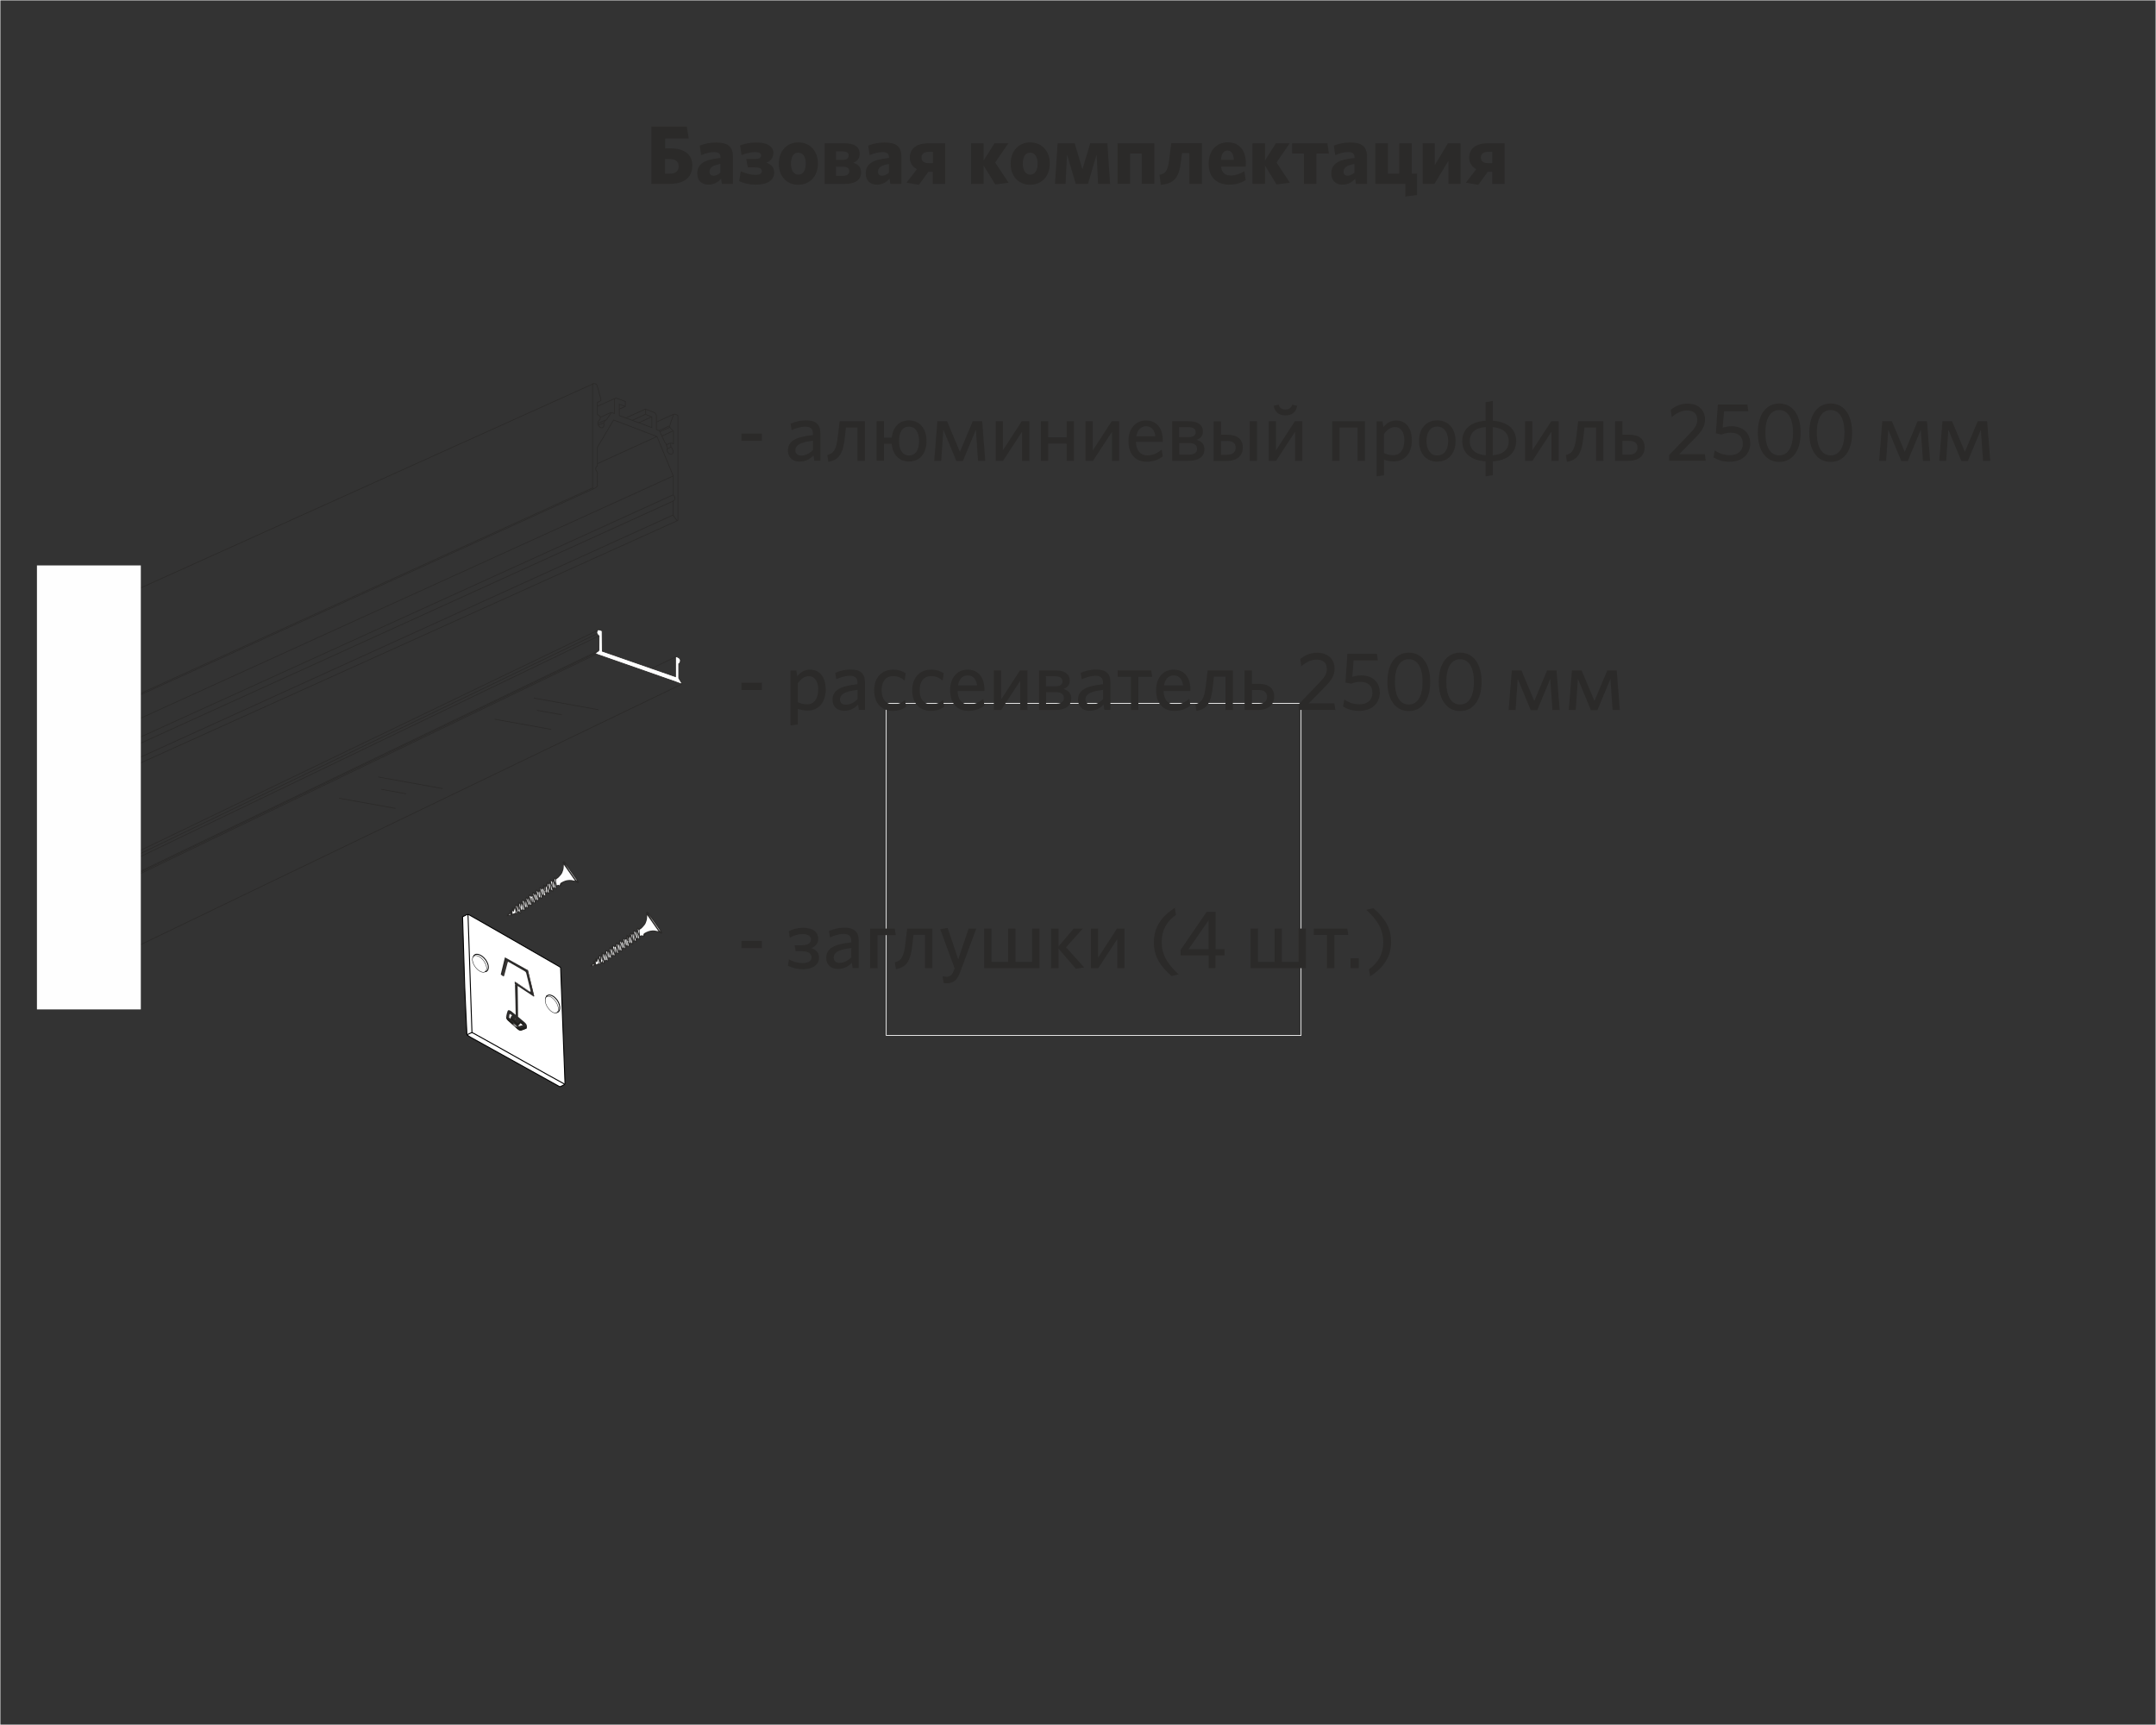 <?xml version="1.0" encoding="UTF-8"?>
<!DOCTYPE svg PUBLIC "-//W3C//DTD SVG 1.1//EN" "http://www.w3.org/Graphics/SVG/1.1/DTD/svg11.dtd">
<!-- Creator: CorelDRAW X6 -->
<svg xmlns="http://www.w3.org/2000/svg" xml:space="preserve" width="220mm" height="176mm" version="1.1" style="shape-rendering:geometricPrecision; text-rendering:geometricPrecision; image-rendering:optimizeQuality; fill-rule:evenodd; clip-rule:evenodd"
viewBox="0 0 22000 17600"
 xmlns:xlink="http://www.w3.org/1999/xlink">
 <rect x="0" y="0" width="22000" height="17600" fill="#333333" stroke="none"/>
 <defs>
  <style type="text/css">
   <![CDATA[
    .str4 {stroke:#2B2A29;stroke-width:7.62}
    .str0 {stroke:#FEFEFE;stroke-width:7.62}
    .str3 {stroke:black;stroke-width:7.62}
    .str2 {stroke:#010101;stroke-width:8.82;stroke-linecap:round;stroke-linejoin:round}
    .str1 {stroke:black;stroke-width:10}
    .fil0 {fill:none}
    .fil4 {fill:none;fill-rule:nonzero}
    .fil14 {fill:#2B2A29}
    .fil15 {fill:#FEFEFE}
    .fil5 {fill:#2B2A29}
    .fil3 {fill:#FEFEFE}
    .fil2 {fill:white}
    .fil11 {fill:#2F2B27}
    .fil6 {fill:#3E3837}
    .fil10 {fill:#524C4A}
    .fil1 {fill:#2B2A29;fill-rule:nonzero}
    .fil7 {fill:url(#id0)}
    .fil13 {fill:url(#id1)}
    .fil8 {fill:url(#id2)}
    .fil12 {fill:url(#id3)}
    .fil9 {fill:url(#id4)}
   ]]>
  </style>
  <linearGradient id="id0" gradientUnits="userSpaceOnUse" x1="5248.76" y1="10020.6" x2="5409.8" y2="10112.6">
   <stop offset="0" style="stop-color:#3E3837"/>
   <stop offset="1" style="stop-color:#FEFEFE"/>
  </linearGradient>
  <radialGradient id="id1" gradientUnits="objectBoundingBox" cx="50%" cy="63.995%" r="35.012%" fx="50%" fy="63.995%">
   <stop offset="0" style="stop-color:#FEFEFE"/>
   <stop offset="0.012" style="stop-color:#949493"/>
   <stop offset="1" style="stop-color:#2B2A29"/>
  </radialGradient>
  <radialGradient id="id2" gradientUnits="objectBoundingBox" cx="50.002%" cy="60.001%" r="20.003%" fx="50.002%" fy="60.001%">
   <stop offset="0" style="stop-color:#FEFEFE"/>
   <stop offset="1" style="stop-color:#1E1D1A"/>
  </radialGradient>
  <radialGradient id="id3" gradientUnits="objectBoundingBox" cx="50.022%" cy="44.988%" r="1.015%" fx="50.022%" fy="44.988%">
   <stop offset="0" style="stop-color:#FEFEFE"/>
   <stop offset="0.239" style="stop-color:#2B2A29"/>
   <stop offset="0.412" style="stop-color:gray"/>
   <stop offset="0.671" style="stop-color:#2B2A29"/>
   <stop offset="0.82" style="stop-color:#2B2A29"/>
   <stop offset="1" style="stop-color:#1E1D1A"/>
  </radialGradient>
  <radialGradient id="id4" gradientUnits="objectBoundingBox" xlink:href="#id3" cx="51.003%" cy="54.991%" r="0.999%" fx="51.003%" fy="54.991%">
  </radialGradient>
 </defs>
 <g id="Слой_x0020_1">
  <rect class="fil0 str0" x="9043" y="7177" width="4233" height="3387"/>
  <path class="fil1" d="M7065 1692c0,-109 -71,-178 -224,-178l-54 0 0 -101 241 0 -20 -121 -361 0 0 584 187 0c146,0 230,-64 230,-185zm-139 3c0,52 -33,77 -94,77l-46 0 0 -149 47 0c62,0 92,25 92,72z"/>
  <path id="1" class="fil1" d="M7479 1876l0 -278c0,-106 -57,-144 -171,-144 -68,0 -121,13 -168,32l15 97c44,-19 87,-31 134,-31 42,0 63,16 63,52l0 8c-163,14 -237,60 -237,157 0,75 47,115 113,115 57,0 97,-25 130,-60l8 52 113 0zm-128 -114c-23,20 -47,31 -70,31 -25,0 -41,-14 -41,-41 0,-36 24,-65 111,-79l0 88z"/>
  <path id="2" class="fil1" d="M7893 1566c0,-64 -52,-112 -174,-112 -63,0 -117,11 -167,30l15 98c50,-19 99,-30 136,-30 49,0 64,14 64,34 0,21 -18,36 -62,36l-90 0 16 86 76 0c47,0 67,14 67,38 0,23 -17,38 -65,38 -50,0 -100,-14 -150,-36l-16 100c53,25 106,36 169,36 127,0 188,-50 188,-123 0,-50 -27,-83 -80,-101 50,-20 71,-53 71,-96z"/>
  <path id="3" class="fil1" d="M8346 1669c0,-133 -85,-216 -200,-216 -114,0 -199,84 -199,217 0,133 84,215 198,215 115,0 201,-83 201,-216zm-124 1c0,67 -27,112 -76,112 -48,0 -75,-46 -75,-113 0,-68 26,-112 75,-112 49,0 76,46 76,113z"/>
  <path id="4" class="fil1" d="M8787 1759c0,-55 -32,-83 -79,-98 34,-15 64,-41 64,-91 0,-75 -59,-108 -154,-108l-203 0 0 415 198 0c113,0 174,-41 174,-118zm-121 -11c0,30 -25,46 -64,46l-71 0 0 -93 72 0c43,0 64,18 64,47zm-7 -161c0,29 -20,44 -59,44l-69 0 0 -86 71 0c37,0 58,14 58,41z"/>
  <path id="5" class="fil1" d="M9198 1876l0 -278c0,-106 -57,-144 -171,-144 -68,0 -121,13 -168,32l15 97c44,-19 87,-31 134,-31 42,0 63,16 63,52l0 8c-163,14 -237,60 -237,157 0,75 47,115 113,115 57,0 97,-25 130,-60l8 52 113 0zm-128 -114c-23,20 -47,31 -70,31 -25,0 -41,-14 -41,-41 0,-36 24,-65 111,-79l0 88z"/>
  <path id="6" class="fil1" d="M9377 1885l96 -132 45 0 0 124 127 0 0 -415 -171 0c-128,0 -190,59 -190,146 0,54 28,95 72,118l-106 138 128 22zm26 -279c0,-36 28,-57 75,-57l41 0 0 116 -42 0c-48,0 -74,-20 -74,-59z"/>
  <polygon id="7" class="fil1" points="10156,1882 10291,1864 10155,1658 10289,1462 10148,1462 10037,1638 10037,1462 9909,1462 9909,1876 10037,1876 10037,1689 "/>
  <path id="8" class="fil1" d="M10712 1669c0,-133 -85,-216 -200,-216 -114,0 -199,84 -199,217 0,133 84,215 198,215 115,0 201,-83 201,-216zm-124 1c0,67 -27,112 -76,112 -48,0 -75,-46 -75,-113 0,-68 26,-112 75,-112 49,0 76,46 76,113z"/>
  <polygon id="9" class="fil1" points="11327,1876 11300,1462 11125,1462 11045,1727 10966,1462 10792,1462 10765,1876 10873,1876 10888,1576 10977,1876 11102,1876 11190,1576 11205,1876 "/>
  <polygon id="10" class="fil1" points="11779,1876 11779,1462 11404,1462 11404,1876 11532,1876 11532,1566 11650,1566 11650,1876 "/>
  <path id="11" class="fil1" d="M11831 1784l15 102c130,-13 185,-68 204,-235l11 -89 75 0 0 314 128 0 0 -415 -312 0 -22 171c-14,105 -30,137 -99,152z"/>
  <path id="12" class="fil1" d="M12711 1838l-13 -91c-46,27 -91,44 -136,44 -57,0 -96,-25 -102,-91l251 0c1,-7 2,-20 2,-33 0,-120 -56,-215 -184,-215 -113,0 -196,82 -196,218 0,147 89,214 213,214 65,0 120,-18 165,-47zm-186 -302c39,0 61,32 65,95l-131 0c4,-64 30,-95 66,-95z"/>
  <polygon id="13" class="fil1" points="13026,1882 13162,1864 13026,1658 13160,1462 13019,1462 12908,1638 12908,1462 12780,1462 12780,1876 12908,1876 12908,1689 "/>
  <polygon id="14" class="fil1" points="13305,1876 13433,1876 13433,1567 13560,1567 13545,1462 13185,1462 13185,1567 13305,1567 "/>
  <path id="15" class="fil1" d="M13949 1876l0 -278c0,-106 -57,-144 -171,-144 -68,0 -121,13 -168,32l15 97c44,-19 87,-31 134,-31 42,0 63,16 63,52l0 8c-163,14 -237,60 -237,157 0,75 47,115 113,115 57,0 97,-25 130,-60l8 52 113 0zm-128 -114c-23,20 -47,31 -70,31 -25,0 -41,-14 -41,-41 0,-36 24,-65 111,-79l0 88z"/>
  <polygon id="16" class="fil1" points="14034,1876 14340,1876 14340,2005 14460,1990 14460,1772 14406,1772 14406,1462 14278,1462 14278,1772 14162,1772 14162,1462 14034,1462 "/>
  <polygon id="17" class="fil1" points="14517,1876 14637,1876 14780,1640 14780,1876 14903,1876 14903,1462 14775,1462 14641,1684 14641,1462 14517,1462 "/>
  <path id="18" class="fil1" d="M15085 1885l96 -132 45 0 0 124 127 0 0 -415 -171 0c-128,0 -190,59 -190,146 0,54 28,95 72,118l-106 138 128 22zm26 -279c0,-36 28,-57 75,-57l41 0 0 116 -42 0c-48,0 -74,-20 -74,-59z"/>
  <polygon class="fil1" points="7774,4498 7774,4424 7566,4424 7566,4498 "/>
  <path id="1" class="fil1" d="M8371 4702l0 -283c0,-90 -47,-130 -146,-130 -63,0 -108,14 -157,34l10 65c44,-19 91,-35 140,-35 47,0 77,18 77,69l0 17c-168,18 -255,58 -255,158 0,69 46,113 119,113 66,0 110,-30 142,-63l8 54 61 0zm-75 -111c-34,35 -76,57 -120,57 -38,0 -60,-21 -60,-54 0,-41 31,-82 180,-97l0 94z"/>
  <path id="2" class="fil1" d="M8442 4643l11 69c108,-19 150,-82 168,-249l11 -101 118 0 0 340 75 0 0 -404 -257 0 -19 157c-15,127 -38,171 -108,188z"/>
  <path id="3" class="fil1" d="M9454 4500c0,-133 -74,-211 -179,-211 -96,0 -164,64 -175,176l-80 0 0 -168 -75 0 0 404 75 0 0 -173 79 0c10,115 79,181 176,181 106,0 179,-77 179,-210zm-76 0c0,85 -31,147 -103,147 -69,0 -101,-64 -101,-147 0,-85 30,-147 101,-147 70,0 103,64 103,147z"/>
  <polygon id="4" class="fil1" points="10054,4702 10022,4298 9926,4298 9795,4610 9664,4298 9565,4298 9533,4702 9604,4702 9626,4384 9759,4704 9825,4704 9958,4384 9980,4702 "/>
  <polygon id="5" class="fil1" points="10160,4702 10235,4702 10429,4405 10429,4702 10503,4702 10503,4298 10426,4298 10233,4595 10233,4298 10160,4298 "/>
  <polygon id="6" class="fil1" points="10959,4702 10959,4298 10884,4298 10884,4462 10696,4462 10696,4298 10621,4298 10621,4702 10696,4702 10696,4526 10884,4526 10884,4702 "/>
  <polygon id="7" class="fil1" points="11077,4702 11153,4702 11347,4405 11347,4702 11420,4702 11420,4298 11344,4298 11151,4595 11151,4298 11077,4298 "/>
  <path id="8" class="fil1" d="M11865 4656l-11 -68c-44,35 -86,58 -145,58 -70,0 -115,-44 -118,-138l274 0 0 -16c0,-112 -54,-202 -172,-202 -102,0 -178,80 -178,209 0,148 82,212 187,212 67,0 119,-20 162,-54zm-172 -307c58,0 87,37 97,102l-195 0c12,-69 52,-102 98,-102z"/>
  <path id="9" class="fil1" d="M12290 4583c0,-53 -30,-81 -79,-95 36,-15 64,-38 64,-88 0,-60 -47,-102 -144,-102l-170 0 0 404 166 0c98,0 163,-37 163,-119zm-75 -2c0,41 -34,58 -89,58l-93 0 0 -119 97 0c58,0 85,22 85,61zm-14 -173c0,34 -23,52 -75,52l-94 0 0 -102 93 0c52,0 75,19 75,49z"/>
  <path id="10" class="fil1" d="M12827 4702l0 -404 -75 0 0 404 75 0zm-145 -135c0,-83 -54,-131 -157,-131l-66 0 0 -137 -75 0 0 404 135 0c98,0 163,-50 163,-135zm-73 1c0,45 -31,72 -89,72l-61 0 0 -141 63 0c60,0 87,25 87,69z"/>
  <path id="11" class="fil1" d="M12946 4702l75 0 194 -297 0 297 74 0 0 -404 -76 0 -193 297 0 -297 -74 0 0 404zm291 -562l-52 -11c-9,31 -30,49 -68,49 -40,0 -61,-18 -69,-49l-51 11c12,64 52,98 119,98 72,0 109,-36 121,-98z"/>
  <polygon id="12" class="fil1" points="13928,4702 13928,4298 13594,4298 13594,4702 13669,4702 13669,4362 13853,4362 13853,4702 "/>
  <path id="13" class="fil1" d="M14406 4489c0,-135 -72,-199 -159,-199 -59,0 -101,31 -131,67l-9 -58 -60 0 0 561 75 -11 0 -159c25,10 62,18 102,18 98,0 183,-71 183,-218zm-76 3c0,100 -47,152 -110,152 -43,0 -68,-7 -98,-22l0 -194c32,-43 68,-71 113,-71 55,0 95,47 95,135z"/>
  <path id="14" class="fil1" d="M14853 4500c0,-133 -80,-211 -188,-211 -108,0 -185,78 -185,211 0,133 78,210 185,210 108,0 188,-77 188,-210zm-76 0c0,85 -37,147 -112,147 -71,0 -109,-64 -109,-147 0,-85 36,-148 109,-148 73,0 112,65 112,148z"/>
  <path id="15" class="fil1" d="M15471 4500c0,-119 -84,-197 -238,-207l0 -202 -74 12 0 190c-152,9 -238,88 -238,207 0,119 84,198 238,207l0 152 74 -11 0 -141c152,-9 238,-88 238,-207zm-473 1c0,-86 54,-136 163,-144l0 288c-105,-8 -163,-58 -163,-144zm397 0c0,86 -55,136 -163,144l0 -287c103,8 163,58 163,143z"/>
  <polygon id="16" class="fil1" points="15562,4702 15637,4702 15831,4405 15831,4702 15905,4702 15905,4298 15829,4298 15636,4595 15636,4298 15562,4298 "/>
  <path id="17" class="fil1" d="M15978 4643l11 69c108,-19 150,-82 168,-249l11 -101 118 0 0 340 75 0 0 -404 -257 0 -19 157c-15,127 -38,171 -108,188z"/>
  <path id="18" class="fil1" d="M16782 4566c0,-83 -54,-131 -157,-131l-70 0 0 -137 -75 0 0 404 139 0c98,0 163,-50 163,-135zm-73 1c0,45 -31,72 -89,72l-65 0 0 -141 67 0c60,0 87,25 87,69z"/>
  <path id="19" class="fil1" d="M17406 4702l-10 -68 -261 0 163 -166c70,-72 100,-119 100,-188 0,-98 -68,-162 -179,-162 -71,0 -129,28 -171,64l11 74c45,-40 97,-68 156,-68 67,0 104,32 104,97 0,47 -23,83 -75,137l-212 221 0 58 373 0z"/>
  <path id="20" class="fil1" d="M17859 4522c0,-103 -72,-173 -189,-173 -41,0 -69,8 -91,14l13 -167 248 0 -10 -68 -301 0 -20 293 57 13c26,-11 55,-19 97,-19 79,0 121,43 121,110 0,80 -57,119 -131,119 -63,0 -115,-20 -156,-49l-12 72c41,25 93,44 165,44 119,0 210,-69 210,-190z"/>
  <path id="21" class="fil1" d="M18374 4415c0,-190 -88,-298 -218,-298 -131,0 -219,108 -219,298 0,190 88,298 219,298 130,0 218,-108 218,-298zm-78 0c0,149 -52,231 -141,231 -88,0 -141,-81 -141,-231 0,-149 53,-231 141,-231 88,0 141,81 141,231z"/>
  <path id="22" class="fil1" d="M18899 4415c0,-190 -88,-298 -218,-298 -131,0 -219,108 -219,298 0,190 88,298 219,298 130,0 218,-108 218,-298zm-78 0c0,149 -52,231 -141,231 -88,0 -141,-81 -141,-231 0,-149 53,-231 141,-231 88,0 141,81 141,231z"/>
  <polygon id="23" class="fil1" points="19695,4702 19663,4298 19567,4298 19436,4610 19305,4298 19207,4298 19175,4702 19246,4702 19268,4384 19401,4704 19467,4704 19600,4384 19622,4702 "/>
  <polygon id="24" class="fil1" points="20309,4702 20277,4298 20181,4298 20050,4610 19919,4298 19821,4298 19788,4702 19859,4702 19881,4384 20014,4704 20080,4704 20213,4384 20235,4702 "/>
  <polygon class="fil1" points="7774,7040 7774,6966 7566,6966 7566,7040 "/>
  <path id="1" class="fil1" d="M8425 7031c0,-135 -72,-199 -159,-199 -59,0 -101,31 -131,67l-9 -58 -60 0 0 561 75 -11 0 -159c25,10 62,18 102,18 98,0 183,-71 183,-218zm-76 3c0,100 -47,152 -110,152 -43,0 -68,-7 -98,-22l0 -194c32,-43 68,-71 113,-71 55,0 95,47 95,135z"/>
  <path id="2" class="fil1" d="M8826 7244l0 -283c0,-90 -47,-130 -146,-130 -63,0 -108,14 -157,34l10 65c44,-19 91,-35 140,-35 47,0 77,18 77,69l0 17c-168,18 -255,58 -255,158 0,69 46,113 119,113 66,0 110,-30 142,-63l8 54 61 0zm-75 -111c-34,35 -76,57 -120,57 -38,0 -60,-21 -60,-54 0,-41 31,-82 180,-97l0 94z"/>
  <path id="3" class="fil1" d="M9246 7211l-11 -69c-40,34 -80,45 -120,45 -68,0 -119,-47 -119,-145 0,-93 47,-144 116,-144 47,0 84,17 119,45l11 -74c-27,-19 -70,-37 -129,-37 -108,0 -193,74 -193,211 0,135 80,210 188,210 58,0 101,-14 138,-41z"/>
  <path id="4" class="fil1" d="M9634 7211l-11 -69c-40,34 -80,45 -120,45 -68,0 -119,-47 -119,-145 0,-93 47,-144 116,-144 47,0 84,17 119,45l11 -74c-27,-19 -70,-37 -129,-37 -108,0 -193,74 -193,211 0,135 80,210 188,210 58,0 101,-14 138,-41z"/>
  <path id="5" class="fil1" d="M10045 7198l-11 -68c-44,35 -86,58 -145,58 -70,0 -115,-44 -118,-138l274 0 0 -16c0,-112 -54,-202 -172,-202 -102,0 -178,80 -178,209 0,148 82,212 187,212 67,0 119,-20 162,-54zm-172 -307c58,0 87,37 97,102l-195 0c12,-69 52,-102 98,-102z"/>
  <polygon id="6" class="fil1" points="10141,7244 10216,7244 10410,6947 10410,7244 10484,7244 10484,6840 10408,6840 10215,7137 10215,6840 10141,6840 "/>
  <path id="7" class="fil1" d="M10931 7125c0,-53 -30,-81 -79,-95 36,-15 64,-38 64,-88 0,-60 -47,-102 -144,-102l-170 0 0 404 166 0c98,0 163,-37 163,-119zm-75 -2c0,41 -34,58 -89,58l-93 0 0 -119 97 0c58,0 85,22 85,61zm-14 -173c0,34 -23,52 -75,52l-94 0 0 -102 93 0c52,0 75,19 75,49z"/>
  <path id="8" class="fil1" d="M11331 7244l0 -283c0,-90 -47,-130 -146,-130 -63,0 -108,14 -157,34l10 65c44,-19 91,-35 140,-35 47,0 77,18 77,69l0 17c-168,18 -255,58 -255,158 0,69 46,113 119,113 66,0 110,-30 142,-63l8 54 61 0zm-75 -111c-34,35 -76,57 -120,57 -38,0 -60,-21 -60,-54 0,-41 31,-82 180,-97l0 94z"/>
  <polygon id="9" class="fil1" points="11541,7244 11616,7244 11616,6906 11757,6906 11747,6840 11405,6840 11405,6906 11541,6906 "/>
  <path id="10" class="fil1" d="M12147 7198l-11 -68c-44,35 -86,58 -145,58 -70,0 -115,-44 -118,-138l274 0 0 -16c0,-112 -54,-202 -172,-202 -102,0 -178,80 -178,209 0,148 82,212 187,212 67,0 119,-20 162,-54zm-172 -307c58,0 87,37 97,102l-195 0c12,-69 52,-102 98,-102z"/>
  <path id="11" class="fil1" d="M12197 7185l11 69c108,-19 150,-82 168,-249l11 -101 118 0 0 340 75 0 0 -404 -257 0 -19 157c-15,127 -38,171 -108,188z"/>
  <path id="12" class="fil1" d="M13002 7108c0,-83 -54,-131 -157,-131l-70 0 0 -137 -75 0 0 404 139 0c98,0 163,-50 163,-135zm-73 1c0,45 -31,72 -89,72l-65 0 0 -141 67 0c60,0 87,25 87,69z"/>
  <path id="13" class="fil1" d="M13626 7244l-10 -68 -261 0 163 -166c70,-72 100,-119 100,-188 0,-98 -68,-162 -179,-162 -71,0 -129,28 -171,64l11 74c45,-40 97,-68 156,-68 67,0 104,32 104,97 0,47 -23,83 -75,137l-212 221 0 58 373 0z"/>
  <path id="14" class="fil1" d="M14079 7064c0,-103 -72,-173 -189,-173 -41,0 -69,8 -91,14l13 -167 248 0 -10 -68 -301 0 -20 293 57 13c26,-11 55,-19 97,-19 79,0 121,43 121,110 0,80 -57,119 -131,119 -63,0 -115,-20 -156,-49l-12 72c41,25 93,44 165,44 119,0 210,-69 210,-190z"/>
  <path id="15" class="fil1" d="M14594 6957c0,-190 -88,-298 -218,-298 -131,0 -219,108 -219,298 0,190 88,298 219,298 130,0 218,-108 218,-298zm-78 0c0,149 -52,231 -141,231 -88,0 -141,-81 -141,-231 0,-149 53,-231 141,-231 88,0 141,81 141,231z"/>
  <path id="16" class="fil1" d="M15118 6957c0,-190 -88,-298 -218,-298 -131,0 -219,108 -219,298 0,190 88,298 219,298 130,0 218,-108 218,-298zm-78 0c0,149 -52,231 -141,231 -88,0 -141,-81 -141,-231 0,-149 53,-231 141,-231 88,0 141,81 141,231z"/>
  <polygon id="17" class="fil1" points="15915,7244 15883,6840 15787,6840 15656,7152 15525,6840 15427,6840 15394,7244 15465,7244 15487,6926 15620,7246 15686,7246 15819,6926 15841,7244 "/>
  <polygon id="18" class="fil1" points="16529,7244 16497,6840 16401,6840 16270,7152 16139,6840 16040,6840 16008,7244 16079,7244 16101,6926 16234,7246 16300,7246 16433,6926 16455,7244 "/>
  <polygon class="fil1" points="7774,9674 7774,9600 7566,9600 7566,9674 "/>
  <path id="1" class="fil1" d="M8349 9578c0,-64 -48,-112 -155,-112 -54,0 -105,14 -146,36l11 64c46,-24 87,-36 130,-36 60,0 86,24 86,56 0,33 -26,58 -91,58l-76 0 11 61 61 0c69,0 101,24 101,62 0,36 -28,59 -91,59 -57,0 -102,-17 -140,-37l-10 64c44,22 95,36 152,36 107,0 165,-49 165,-118 0,-52 -28,-80 -78,-97 42,-16 70,-50 70,-95z"/>
  <path id="2" class="fil1" d="M8762 9878l0 -283c0,-90 -47,-130 -146,-130 -63,0 -108,14 -157,34l10 65c44,-19 91,-35 140,-35 47,0 77,18 77,69l0 17c-168,18 -255,58 -255,158 0,69 46,113 119,113 66,0 110,-30 142,-63l8 54 61 0zm-75 -111c-34,35 -76,57 -120,57 -38,0 -60,-21 -60,-54 0,-41 31,-82 180,-97l0 94z"/>
  <polygon id="3" class="fil1" points="8879,9878 8954,9878 8954,9541 9140,9541 9131,9474 8879,9474 "/>
  <path id="4" class="fil1" d="M9131 9819l11 69c108,-19 150,-82 168,-249l11 -101 118 0 0 340 75 0 0 -404 -257 0 -19 157c-15,127 -38,171 -108,188z"/>
  <path id="5" class="fil1" d="M9963 9474l-79 0 -106 314 -108 -320 -76 12 147 400 -10 27c-16,43 -39,59 -73,59 -12,0 -27,-3 -40,-6l11 69c8,2 16,3 32,3 59,0 103,-22 136,-112l165 -446z"/>
  <polygon id="6" class="fil1" points="10287,9474 10287,9814 10117,9814 10117,9474 10042,9474 10042,9878 10607,9878 10607,9474 10531,9474 10531,9814 10362,9814 10362,9474 "/>
  <polygon id="7" class="fil1" points="10978,9884 11063,9871 10878,9665 11049,9474 10957,9474 10801,9656 10801,9474 10725,9474 10725,9878 10801,9878 10801,9679 "/>
  <polygon id="8" class="fil1" points="11132,9878 11207,9878 11401,9581 11401,9878 11474,9878 11474,9474 11398,9474 11205,9771 11205,9474 11132,9474 "/>
  <path id="9" class="fil1" d="M12027 9941c-121,-109 -173,-210 -173,-327 0,-120 46,-208 146,-280l-12 -71c-138,87 -214,201 -214,350 0,143 62,241 180,345l73 -16z"/>
  <path id="10" class="fil1" d="M12495 9748l0 -63 -91 0 0 -382 -91 0 -266 389 0 56 286 0 0 130 70 0 0 -130 91 0zm-162 -63l-205 0 205 -296 0 296z"/>
  <polygon id="11" class="fil1" points="13006,9474 13006,9814 12837,9814 12837,9474 12761,9474 12761,9878 13326,9878 13326,9474 13251,9474 13251,9814 13081,9814 13081,9474 "/>
  <polygon id="12" class="fil1" points="13541,9878 13616,9878 13616,9540 13758,9540 13748,9474 13406,9474 13406,9540 13541,9540 "/>
  <polygon id="13" class="fil1" points="13865,9878 13865,9777 13781,9777 13781,9878 "/>
  <path id="14" class="fil1" d="M13942 9283c121,109 173,210 173,327 0,120 -46,208 -146,280l12 71c138,-87 214,-201 214,-350 0,-143 -62,-241 -180,-345l-73 16z"/>
  <rect class="fil0 str0" width="22000" height="17600"/>
  <g id="_695686448">
   <g>
    <path class="fil2 str1" d="M4742 10068c2,74 22,462 22,476 0,2 0,3 0,5 1,10 6,16 43,37 42,24 888,493 894,496 6,3 11,8 18,4 8,-4 33,-14 38,-19 5,-4 9,-8 8,-27 -1,-18 -43,-1149 -44,-1161 -1,-12 -3,-9 -17,-19 -15,-10 -906,-521 -913,-524 -7,-3 -15,-11 -34,-1 -20,10 -37,19 -37,19l22 712z"/>
    <path class="fil0 str1" d="M5757 11068c6,-4 -2,-10 -7,-13 -5,-3 -302,-166 -418,-233 -116,-67 -485,-271 -495,-277 -10,-6 -21,-11 -29,-7 -8,4 -33,14 -37,17 -4,3 -1,6 -1,6"/>
    <path class="fil0 str1" d="M4816 10537c0,0 -39,-1189 -40,-1194 0,-6 -2,-11 -6,-11"/>
    <ellipse class="fil3" transform="matrix(0.577 0.757 0.738 -0.566 4903.18 9825.54)" rx="108" ry="64"/>
    <g>
     <path class="fil0" d="M4964 9908c26,-22 20,-75 -14,-120 -24,-31 -56,-51 -82,-52"/>
     <path class="fil4 str2" d="M4918 9820l-22 17m17 -25l-22 17m-3 -23l-13 16m43 23l-19 8m10 -70l-28 42m64 6l-47 16m-1 -10l0 -1 0 -1 -1 -1 -1 -1 -1 -1 -1 -1 -1 -1 -1 -1m0 0l-27 -11m0 0l-3 -23m0 0l27 11m0 0l4 -1 0 -1 0 -1m0 0l-4 -29m0 0l21 9m0 0l4 29m0 0l0 1 0 1 1 1 1 1 1 1 1 1 1 1 1 1m0 0l27 11m0 0l3 23m0 0l-27 -11m0 0l-4 1 0 1 0 1m0 0l4 29m0 0l-21 -9m0 0l-4 -29m85 20l-1 -8 -2 -8 -3 -8 -3 -8 -4 -8 -4 -8 -5 -8 -5 -8 -6 -7 -6 -7 -6 -7 -7 -6 -7 -6 -7 -5 -7 -5 -7 -4 -7 -3 -7 -3 -7 -2 -7 -1 -6 -1 -6 0 -6 1 -5 2 -5 2 -4 3 -4 4 -3 4 -3 5 -2 5 -2 6 -1 6 0 7 0 7 1 8 2 8 2 8 3 8 3 8 4 8 5 8 5 8 5 8 6 7 6 7 6 7 7 6 7 6 7 5 7 4 7 4 7 3 7 2 7 2 7 1 6 0 6 0 6 -1 5 -2 5 -3 4 -3 4 -4 3 -5 2 -5 2 -6 1 -6 1 -7 0 -7 -1 -7zm-90 -51l-14 18m21 28l21 -9m-84 -94l8 -6m124 164l-8 6"/>
    </g>
    <ellipse class="fil2 str3" transform="matrix(0.416 -0.276 -0.338 -0.474 4892.93 9834.68)" rx="107" ry="169"/>
    <ellipse class="fil3" transform="matrix(0.536 0.757 0.685 -0.566 5639.76 10240.8)" rx="108" ry="64"/>
    <g>
     <path class="fil0" d="M5696 10324c24,-22 19,-75 -13,-120 -22,-31 -52,-51 -76,-52"/>
     <path class="fil4 str2" d="M5654 10236l-21 17m15 -25l-21 17m-3 -23l-12 16m40 23l-17 8m10 -70l-26 42m59 6l-44 16m-1 -10l0 -1 0 -1 -1 -1 -1 -1 -1 -1 -1 -1 -1 -1 -1 -1m0 0l-25 -11m0 0l-3 -23m0 0l25 11m0 0l4 -1 0 -1 0 -1m0 0l-4 -29m0 0l20 9m0 0l4 29m0 0l0 1 0 1 1 1 1 1 1 1 1 1 1 1 1 1m0 0l25 11m0 0l3 23m0 0l-25 -11m0 0l-4 1 0 1 0 1m0 0l4 29m0 0l-20 -9m0 0l-4 -29m79 20l-1 -8 -2 -8 -2 -8 -3 -8 -3 -8 -4 -8 -4 -8 -5 -8 -5 -7 -6 -7 -6 -7 -6 -6 -6 -6 -6 -5 -7 -5 -7 -4 -7 -3 -6 -3 -6 -2 -6 -1 -6 -1 -6 0 -5 1 -5 2 -5 2 -4 3 -4 4 -3 4 -3 5 -2 5 -1 6 -1 6 0 7 0 7 1 8 2 8 2 8 3 8 3 8 4 8 4 8 5 8 5 8 5 7 6 7 6 7 6 6 6 6 6 5 7 4 7 4 6 3 6 2 6 2 6 1 6 0 5 0 5 -1 5 -2 4 -3 4 -3 3 -4 3 -5 2 -5 2 -6 1 -6 1 -7 0 -7 -1 -7zm-84 -51l-13 17m20 28l19 -9m-78 -94l7 -6m115 164l-7 6"/>
    </g>
    <ellipse class="fil2 str3" transform="matrix(0.386 -0.276 -0.314 -0.474 5630.24 10250)" rx="107" ry="169"/>
    <g>
     <path class="fil5" d="M5127 9955c-5,-4 -11,-7 -16,-11 -1,-1 -1,-2 -1,-3 14,-57 28,-114 42,-172 0,-1 1,-1 3,0 77,43 154,86 231,129 1,1 2,1 2,3 21,87 42,174 63,261 0,1 0,1 0,2 -1,1 -2,2 -3,3 -1,1 -1,1 -3,0 -54,-36 -109,-72 -163,-108 1,105 2,209 3,314 21,17 41,35 62,52 14,12 26,24 29,39 0,7 -1,14 -1,21 0,4 0,7 -3,10 -17,8 -35,14 -52,20 -12,4 -26,-2 -40,-16 -32,-28 -63,-57 -95,-85 -9,-8 -16,-19 -17,-29 -1,-7 -1,-14 -1,-22 2,-17 8,-32 13,-48 5,-15 25,-7 40,5 15,13 30,25 46,38 -2,-105 -4,-210 -7,-315 -1,0 -1,0 -2,0 -2,-1 -3,-2 -4,-4 0,-6 0,-12 -1,-18 3,0 6,0 9,0 48,31 96,63 145,94 9,5 10,1 8,-6 -14,-56 -30,-123 -44,-179 -5,-15 -8,-16 -28,-28 -50,-29 -100,-58 -150,-86 -7,-4 -10,-5 -11,1 -13,48 -26,96 -38,143 -4,0 -8,-1 -12,-1z"/>
     <path class="fil6" d="M5185 9810c-4,-2 -9,-5 -12,-7 -5,-2 -7,0 -9,2 -13,50 -25,99 -38,149 4,0 7,1 11,1 13,-48 26,-96 38,-143 1,-5 4,-5 9,-2z"/>
     <path class="fil6" d="M5379 9895c2,1 3,2 5,3 1,1 2,2 3,3 21,86 42,173 62,259 0,2 0,3 -1,4 -1,1 -2,2 -3,3 -22,-90 -45,-181 -67,-271z"/>
     <path class="fil7" d="M5258 10017c-3,0 -6,0 -9,0 46,30 92,60 138,90 11,8 21,13 23,6 -2,2 -9,-3 -17,-8 -45,-29 -90,-59 -135,-88z"/>
     <path class="fil8" d="M5164 10361c1,9 8,18 16,26 31,27 61,54 92,82 19,17 34,24 46,21 19,-7 37,-13 56,-20 0,6 -1,12 -1,18 -1,3 -1,5 -4,6 -18,7 -36,15 -55,20 -12,2 -27,-7 -43,-22 -30,-27 -59,-53 -89,-80 -10,-9 -16,-20 -17,-31 -1,-5 -1,-12 -1,-19z"/>
     <path class="fil3" d="M5225 10361c-4,-4 -9,-8 -13,-12 -6,-5 -11,-6 -15,-3 -2,10 -5,21 -7,31 8,7 15,13 23,20 0,-6 0,-13 0,-19 0,-3 0,-5 1,-6 4,-4 8,-7 12,-11z"/>
     <path class="fil3" d="M5324 10447c4,4 8,7 12,11 -12,4 -24,7 -36,11 -4,1 -8,0 -13,-5 7,-5 13,-15 19,-23 4,-4 11,0 18,6z"/>
     <path class="fil9" d="M5212 10377c2,4 6,8 10,12 16,14 33,29 49,43 8,7 15,11 20,7 5,-6 9,-13 14,-19 4,-3 10,-3 19,6 5,5 11,9 16,14 7,7 9,13 5,15 -3,1 -7,2 -10,3 -5,-5 -11,-9 -16,-14 -7,-5 -12,-6 -14,-3 -6,9 -12,17 -19,23 -25,-22 -50,-44 -75,-66 0,-7 0,-14 0,-21z"/>
     <path class="fil10" d="M5288 10464c1,0 2,0 3,0 3,-2 5,-4 8,-6 5,-5 9,-12 13,-18 -2,0 -4,0 -6,3 -5,8 -11,16 -18,21z"/>
     <polygon class="fil11" points="5280,10057 5274,10053 5276,10390 5283,10387 "/>
     <polygon class="fil5" points="5262,10354 5262,10378 5276,10390 5274,10053 5256,10043 "/>
     <path class="fil12" d="M5259 10389c6,4 11,10 11,14 0,4 -5,5 -11,1 -6,-4 -11,-10 -11,-14 0,-4 5,-5 11,-1z"/>
     <ellipse class="fil10" transform="matrix(0.027 0.015 -0 0.027 5258.67 10396.9)" rx="314" ry="223"/>
     <path class="fil10" d="M5197 10346c2,-1 4,-2 6,-2 -2,12 -5,25 -7,38 -2,-1 -4,-3 -5,-4 0,0 0,0 0,0 0,-1 0,-3 1,-5 1,-4 2,-8 3,-12 1,-5 2,-9 3,-14z"/>
     <path class="fil13" d="M5225 10362c2,-3 5,-5 7,-8 2,-2 2,-5 -4,-10 -6,-5 -12,-10 -18,-15 -9,-7 -14,-6 -15,-2 -3,13 -6,26 -9,39 -1,3 0,7 3,11 2,-10 5,-20 8,-31 4,-3 9,-1 15,3 4,4 9,8 13,12z"/>
    </g>
   </g>
   <g>
    <g>
     <path class="fil14" d="M5907 9005l-10 8c-10,-4 -7,-5 -13,-8 -17,-10 -59,-20 -84,-18 -25,2 -30,6 -52,15l-27 45 -28 -11 -11 7 0 33 -27 -12 -11 37 -31 -11c-9,17 6,18 -6,34l-30 -9c-6,9 1,5 -6,34l-34 -6 -2 32c-16,-4 1,-5 -30,-9l-9 32 -26 -11c-9,12 -1,7 -6,35l-28 -10 -6 33 -35 -6 -1 31 -28 -10 -7 37 -36 -8c-2,7 -3,7 -3,15 0,13 2,10 -5,19l-30 -8 -5 16c-24,-5 3,-13 -51,3l-1 12c-11,-2 -7,-4 -14,-6 -6,-2 -27,5 -42,9 9,-29 2,-20 30,-39l-2 -25 20 5 6 -29c6,0 2,-1 8,2l4 2c19,-16 14,-7 20,-38l18 9c12,-6 9,-11 12,-38l26 12c13,-10 9,-3 15,-36l22 11c13,-9 9,-3 15,-35l25 7 4 -32c16,-3 2,-3 16,6 25,15 19,-22 19,-24l5 -9 29 9 5 -31c11,-1 6,0 25,10l10 -7c0,-20 -7,-4 5,-30l18 12 12 -9 4 -29 24 10c16,-12 6,-9 8,-20l8 -17 20 12 10 -36 24 14 11 -10c-3,-12 0,-17 4,-29l18 11c47,-12 77,-79 76,-117l-5 -47 16 -9c19,18 59,81 76,107 14,21 71,94 75,111z"/>
     <path class="fil15" d="M5870 8987c-3,1 -35,-7 -41,-8 -13,-2 -29,0 -43,2 -18,2 -62,21 -69,32l-7 21 -11 -7 -19 6c-10,-91 -9,-44 31,-92 10,-11 22,-25 27,-38 15,-40 13,-39 15,-81l116 166z"/>
     <path class="fil15" d="M5259 9314l-29 10 -2 -30 13 10 13 -39c4,7 6,39 5,49z"/>
     <path class="fil15" d="M5886 8984c-6,0 -27,-33 -31,-39 -34,-48 -57,-81 -88,-132l120 171z"/>
     <path class="fil15" d="M5330 9278l-10 6c-9,-16 -1,-48 2,-66 4,5 8,51 7,60z"/>
     <path class="fil15" d="M5537 9133l-7 -61 10 -4c3,9 2,22 2,31 0,14 6,26 -5,34z"/>
     <path class="fil15" d="M5502 9158c-4,-9 -4,-22 -5,-33 -2,-18 -1,-15 4,-32 4,7 5,23 5,32 0,14 8,24 -4,33z"/>
     <path class="fil15" d="M5393 9233c-5,-21 -2,-46 -1,-67 6,5 6,25 6,34 1,12 9,27 -6,33z"/>
     <path class="fil15" d="M5464 9181l-3 -31c-3,-19 -3,-12 4,-31 1,1 16,70 -1,63z"/>
     <path class="fil15" d="M5647 9059c-9,-16 -3,-49 -1,-68 5,10 4,24 5,36 1,10 7,26 -4,31z"/>
     <path class="fil15" d="M5420 9155c6,-5 -1,-1 11,-13 7,12 2,50 1,65 -6,-7 -4,-15 -5,-24 -2,-18 -1,-22 -7,-27z"/>
     <path class="fil15" d="M5574 9107c-4,-14 -1,-21 -3,-33 -3,-19 -1,-19 5,-33 4,10 3,25 3,35 1,11 6,27 -5,31z"/>
     <path class="fil15" d="M5558 9092c-3,6 -2,0 -2,6l8 39 -12 -5 -5 -63c1,9 3,17 10,24z"/>
     <path class="fil15" d="M5360 9258c-8,-20 -3,-44 1,-64 3,8 1,22 3,31 2,13 6,25 -3,33z"/>
     <path class="fil15" d="M5347 9284l-9 -6 -5 -60c4,10 19,59 14,66z"/>
     <path class="fil15" d="M5610 9016c7,33 4,38 -2,69l-4 -65 5 -4z"/>
     <path class="fil15" d="M5490 9185c-15,-7 -10,-15 -11,-28 -1,-9 -4,-24 -2,-31 3,9 16,54 13,60z"/>
     <path class="fil15" d="M5295 9287l-9 18c-8,-13 -1,-47 1,-62 5,12 -3,33 8,44z"/>
     <path class="fil15" d="M5420 9155c-7,11 1,30 0,44 -1,-11 -18,-49 -14,-58 12,5 7,5 14,14z"/>
     <path class="fil15" d="M5637 9050c-4,-11 -16,-52 -16,-61 14,5 13,13 13,28 0,8 1,25 3,33z"/>
     <path class="fil15" d="M5380 9259c-13,-12 -6,-15 -7,-28l-3 -31c4,10 17,54 10,59z"/>
     <path class="fil15" d="M5598 9109c-13,-7 -10,-32 -11,-58 3,7 5,20 8,29 3,12 5,16 4,29z"/>
     <path class="fil15" d="M5637 9085c-15,-6 -11,-9 -13,-26 -1,-11 -2,-24 -3,-35l16 61z"/>
     <path class="fil15" d="M5419 9233l-10 -5 -3 -47c2,14 14,37 13,52z"/>
     <path class="fil15" d="M5491 9150c0,-1 -14,-48 -15,-59 20,12 10,37 15,59z"/>
     <path class="fil15" d="M5350 9249c-1,-10 -15,-45 -15,-58 14,5 10,10 12,27 1,9 0,24 3,31z"/>
     <path class="fil15" d="M5672 9022c-3,-8 -7,-20 -9,-28l-6 -29c17,11 11,40 14,57z"/>
     <path class="fil15" d="M5455 9209c-13,-5 -9,-10 -11,-21 -1,-7 -4,-23 -2,-29 4,8 13,41 13,50z"/>
     <path class="fil15" d="M5527 9121c-7,-3 -3,-3 -4,-12 -3,-14 -6,-19 -9,-44 14,7 11,40 14,55z"/>
     <path class="fil15" d="M5309 9271c-8,-19 -9,-34 -10,-53 10,6 12,41 10,53z"/>
     <path class="fil15" d="M5525 9159c-11,-5 -9,-13 -9,-26 0,-6 -2,-25 -3,-30 5,10 12,43 13,56z"/>
     <path class="fil15" d="M5671 9061c-12,-6 -9,-9 -10,-22 0,-9 -3,-19 -3,-28 4,4 12,40 13,49z"/>
     <path class="fil15" d="M5456 9172l-15 -55c15,6 12,39 15,55z"/>
     <path class="fil15" d="M5295 9287c6,-8 3,-13 2,-31l12 54c-2,-3 -4,-2 -7,-9 -5,-9 1,-6 -7,-15z"/>
     <path class="fil15" d="M5598 9064c-3,-4 -9,-40 -10,-48 16,10 5,32 10,48z"/>
     <path class="fil15" d="M5382 9211l-10 -44c12,6 12,32 10,44z"/>
     <polygon class="fil15" points="5273,9246 5275,9284 5265,9244 "/>
     <path class="fil15" d="M5275 9320c-15,-8 -5,-24 -10,-38l10 38z"/>
     <path class="fil15" d="M5558 9092c9,-5 1,-6 -2,-25l-4 -27 14 59 -8 -7z"/>
     <path class="fil15" d="M5207 9332c-5,3 -9,5 -12,3 3,-8 3,-7 11,-11l1 8z"/>
    </g>
    <g>
     <path class="fil14" d="M6758 9520l-10 8c-10,-4 -7,-5 -13,-8 -17,-10 -59,-20 -84,-18 -25,2 -30,6 -52,15l-27 45 -28 -11 -11 7 0 33 -27 -12 -11 37 -31 -11c-9,17 6,18 -6,34l-30 -9c-6,9 1,5 -6,34l-34 -6 -2 32c-16,-4 1,-5 -30,-9l-9 32 -26 -11c-9,12 -1,7 -6,35l-28 -10 -6 33 -35 -6 -1 31 -28 -10 -7 37 -36 -8c-2,7 -3,7 -3,15 0,13 2,10 -5,19l-30 -8 -5 16c-24,-5 3,-13 -51,3l-1 12c-11,-2 -7,-4 -14,-6 -6,-2 -27,5 -42,9 9,-29 2,-20 30,-39l-2 -25 20 5 6 -29c6,0 2,-1 8,2l4 2c19,-16 14,-7 20,-38l18 9c12,-6 9,-11 12,-38l26 12c13,-10 9,-3 15,-36l22 11c13,-9 9,-3 15,-35l25 7 4 -32c16,-3 2,-3 16,6 25,15 19,-22 19,-24l5 -9 29 9 5 -31c11,-1 6,0 25,10l10 -7c0,-20 -7,-4 5,-30l18 12 12 -9 4 -29 24 10c16,-12 6,-9 8,-20l8 -17 20 12 10 -36 24 14 11 -10c-3,-12 0,-17 4,-29l18 11c47,-12 77,-79 76,-117l-5 -47 16 -9c19,18 59,81 76,107 14,21 71,94 75,111z"/>
     <path class="fil15" d="M6721 9502c-3,1 -35,-7 -41,-8 -13,-2 -29,0 -43,2 -18,2 -62,21 -69,32l-7 21 -11 -7 -19 6c-10,-91 -9,-44 31,-92 10,-11 22,-25 27,-38 15,-40 13,-39 15,-81l116 166z"/>
     <path class="fil15" d="M6110 9829l-29 10 -2 -30 13 10 13 -39c4,7 6,39 5,49z"/>
     <path class="fil15" d="M6737 9499c-6,0 -27,-33 -31,-39 -34,-48 -57,-81 -88,-132l120 171z"/>
     <path class="fil15" d="M6181 9793l-10 6c-9,-16 -1,-48 2,-66 4,5 8,51 7,60z"/>
     <path class="fil15" d="M6388 9648l-7 -61 10 -4c3,9 2,22 2,31 0,14 6,26 -5,34z"/>
     <path class="fil15" d="M6353 9673c-4,-9 -4,-22 -5,-33 -2,-18 -2,-15 4,-32 5,7 5,23 5,32 0,14 8,24 -4,33z"/>
     <path class="fil15" d="M6244 9748c-5,-21 -2,-46 -1,-67 6,5 6,25 6,34 1,12 9,27 -6,33z"/>
     <path class="fil15" d="M6315 9696l-3 -31c-3,-19 -3,-12 4,-32 1,1 16,70 -1,63z"/>
     <path class="fil15" d="M6498 9574c-9,-16 -3,-49 -1,-68 5,10 4,24 5,36 1,10 7,26 -4,31z"/>
     <path class="fil15" d="M6271 9670c6,-5 -1,-1 11,-13 7,12 2,50 1,65 -6,-7 -4,-15 -5,-24 -2,-18 -1,-22 -7,-27z"/>
     <path class="fil15" d="M6425 9622c-4,-14 -1,-21 -3,-33 -3,-19 -1,-19 5,-33 4,10 3,25 4,35 1,11 6,27 -5,31z"/>
     <path class="fil15" d="M6409 9606c-3,6 -2,0 -2,6l8 39 -12 -5 -5 -63c1,9 3,17 10,24z"/>
     <path class="fil15" d="M6211 9772c-8,-20 -3,-44 1,-64 3,8 1,22 3,31 2,13 6,25 -3,33z"/>
     <path class="fil15" d="M6198 9799l-9 -6 -5 -60c4,10 19,59 14,66z"/>
     <path class="fil15" d="M6462 9531c7,33 4,38 -2,69l-4 -65 5 -4z"/>
     <path class="fil15" d="M6341 9700c-15,-7 -10,-15 -11,-28 -1,-9 -4,-24 -2,-31 3,9 16,54 13,60z"/>
     <path class="fil15" d="M6146 9802l-9 18c-8,-13 -1,-47 1,-62 5,12 -3,33 8,44z"/>
     <path class="fil15" d="M6271 9670c-7,11 1,30 0,44 -1,-11 -18,-49 -14,-58 12,5 7,5 14,14z"/>
     <path class="fil15" d="M6488 9565c-4,-11 -16,-52 -16,-61 14,5 13,13 13,28 0,8 1,25 3,33z"/>
     <path class="fil15" d="M6231 9774c-13,-12 -6,-15 -7,-28l-3 -31c4,10 17,54 10,59z"/>
     <path class="fil15" d="M6449 9624c-13,-7 -10,-32 -11,-58 3,7 5,20 8,29 3,12 5,16 4,29z"/>
     <path class="fil15" d="M6488 9600c-15,-6 -11,-9 -13,-26 -1,-11 -2,-24 -3,-35l16 61z"/>
     <path class="fil15" d="M6270 9748l-10 -5 -3 -47c2,14 14,37 13,52z"/>
     <path class="fil15" d="M6343 9665c0,-1 -14,-48 -15,-59 20,12 10,37 15,59z"/>
     <path class="fil15" d="M6201 9764c-1,-10 -15,-45 -15,-58 14,5 10,10 12,27 1,9 0,24 3,31z"/>
     <path class="fil15" d="M6523 9537c-3,-8 -7,-20 -9,-28l-6 -29c17,11 11,40 14,57z"/>
     <path class="fil15" d="M6306 9724c-13,-5 -9,-10 -11,-21 -1,-7 -4,-23 -2,-29 4,8 13,41 13,50z"/>
     <path class="fil15" d="M6378 9636c-7,-3 -3,-3 -4,-12 -3,-14 -6,-19 -9,-44 14,7 11,40 14,55z"/>
     <path class="fil15" d="M6161 9785c-8,-19 -9,-34 -10,-53 10,6 12,41 10,53z"/>
     <path class="fil15" d="M6376 9674c-11,-5 -9,-13 -9,-26 0,-6 -2,-25 -3,-30 5,10 12,43 13,56z"/>
     <path class="fil15" d="M6522 9576c-12,-6 -9,-9 -10,-22 0,-9 -3,-19 -3,-28 4,4 12,40 13,49z"/>
     <path class="fil15" d="M6307 9687l-15 -55c15,6 12,39 15,55z"/>
     <path class="fil15" d="M6146 9802c6,-8 3,-13 2,-31l12 54c-2,-3 -4,-2 -7,-9 -5,-9 1,-6 -7,-15z"/>
     <path class="fil15" d="M6449 9579c-3,-4 -9,-40 -10,-48 16,10 5,32 10,48z"/>
     <path class="fil15" d="M6234 9726l-10 -44c12,6 12,32 10,44z"/>
     <polygon class="fil15" points="6124,9761 6126,9798 6117,9758 "/>
     <path class="fil15" d="M6126 9835c-15,-8 -5,-24 -10,-38l10 38z"/>
     <path class="fil15" d="M6409 9606c9,-5 1,-6 -3,-25l-4 -27 14 59 -8 -7z"/>
     <path class="fil15" d="M6058 9847c-5,3 -9,5 -12,3 3,-8 3,-7 11,-11l1 8z"/>
    </g>
   </g>
  </g>
  <g id="_695673936">
   <g>
    <path class="fil0 str4" d="M6051 3915c7,-3 21,-1 25,1 6,3 13,4 17,18 4,14 37,131 38,139 2,7 1,17 -13,23 -14,6 -22,9 -22,9l0 124c0,0 32,13 30,35 -2,22 -9,21 -13,24 -4,3 -25,24 -4,56 22,32 42,19 47,14 5,-5 9,-26 6,-34 -3,-8 -4,-6 -2,-10 3,-4 18,-28 18,-28l6 2 56 -80 29 11c0,0 0,-131 0,-138 0,-7 4,-25 24,-18 20,7 88,33 88,33l0 51 -62 -23 0 116 332 122 0 -108 -63 -26 0 -53c0,0 72,27 82,31 9,4 29,13 28,45 0,32 0,132 0,132l32 13 57 124 7 1 17 51c0,0 -13,29 10,50 22,21 38,13 45,2 6,-11 3,-27 -2,-38 -5,-11 -13,-22 -15,-24 -2,-2 -5,-14 -5,-17 0,-3 -3,-23 3,-24 6,-1 25,7 25,7l0 -128c0,0 -37,-35 -38,-45 -1,-9 2,-20 5,-28 3,-8 30,-87 33,-92 2,-5 6,-11 15,-9 9,2 31,8 31,22 0,14 0,1056 0,1058 0,2 -2,4 -5,6 -3,2 -6240,2816 -6240,2816l0 -1786 5380 -2426z"/>
    <path class="fil0 str4" d="M6056 3913c-12,4 -9,19 -9,27 0,8 0,1019 0,1031 0,12 7,19 16,13 9,-6 34,-18 33,-25 -1,-7 0,-142 0,-142 0,0 -19,-16 -17,-38 2,-22 17,-24 17,-24l0 -191 165 -279 443 169 166 402 0 194c0,0 18,18 17,36 -1,18 -19,26 -19,26l0 144c0,0 34,49 38,53 4,4 7,1 7,1"/>
    <line class="fil0 str4" x1="6705" y1="4453" x2="6097" y2= "4730" />
    <line class="fil0 str4" x1="6870" y1="4856" x2="689" y2= "7667" />
    <line class="fil0 str4" x1="6870" y1="5048" x2="670" y2= "7867" />
    <line class="fil0 str4" x1="6870" y1="5112" x2="670" y2= "7931" />
    <line class="fil0 str4" x1="6867" y1="5255" x2="670" y2= "8072" />
    <line class="fil0 str4" x1="6047" y1="4978" x2="670" y2= "7422" />
    <line class="fil0 str4" x1="6059" y1="4986" x2="670" y2= "7436" />
    <line class="fil0 str4" x1="6273" y1="4066" x2="6095" y2= "4146" />
    <line class="fil0 str4" x1="6379" y1="4147" x2="6316" y2= "4175" />
    <line class="fil0 str4" x1="6587" y1="4173" x2="6384" y2= "4265" />
    <line class="fil0 str4" x1="6586" y1="4227" x2="6452" y2= "4289" />
    <line class="fil0 str4" x1="6649" y1="4253" x2="6518" y2= "4313" />
    <line class="fil0 str4" x1="6874" y1="4226" x2="6696" y2= "4307" />
    <line class="fil0 str4" x1="6831" y1="4345" x2="6728" y2= "4392" />
    <line class="fil0 str4" x1="6835" y1="4359" x2="6731" y2= "4406" />
    <line class="fil0 str4" x1="6867" y1="4397" x2="6753" y2= "4449" />
    <line class="fil0 str4" x1="6842" y1="4519" x2="6797" y2= "4539" />
    <line class="fil0 str4" x1="6846" y1="4562" x2="6805" y2= "4581" />
    <line class="fil0 str4" x1="6237" y1="4207" x2="6126" y2= "4258" />
    <line class="fil0 str4" x1="6177" y1="4286" x2="6099" y2= "4322" />
    <line class="fil0 str4" x1="6158" y1="4315" x2="6105" y2= "4339" />
   </g>
   <g>
    <line class="fil0 str4" x1="6099" y1="6431" x2="480" y2= "9135" />
    <line class="fil0 str4" x1="6112" y1="6488" x2="492" y2= "9193" />
    <line class="fil0 str4" x1="6112" y1="6637" x2="496" y2= "9340" />
    <line class="fil0 str4" x1="6080" y1="6663" x2="501" y2= "9348" />
    <line class="fil0 str4" x1="6084" y1="6675" x2="498" y2= "9364" />
    <line class="fil0 str4" x1="6093" y1="6466" x2="483" y2= "9166" />
    <g>
     <path class="fil3 str4" d="M6112 6488c0,0 -25,-20 -22,-37 4,-17 9,-27 19,-26 10,1 35,11 35,11l2 208 747 260c0,0 0,-193 0,-199 0,-6 5,-5 10,-4 5,1 39,11 40,37 1,26 -17,35 -17,35l0 146c0,0 25,42 27,45 2,3 8,14 3,14 -6,0 -57,-19 -64,-22 -7,-2 -795,-278 -800,-280 -6,-2 -15,-5 -13,-13 1,-8 33,-16 33,-33 0,-17 1,-144 1,-144z"/>
     <line class="fil0 str4" x1="6896" y1="6701" x2="6650" y2= "6820" />
     <line class="fil0 str4" x1="6957" y1="6980" x2="498" y2= "10089" />
     <g>
      <line class="fil0 str4" x1="5447" y1="7122" x2="6106" y2= "7241" />
      <line class="fil0 str4" x1="5479" y1="7247" x2="5733" y2= "7293" />
      <line class="fil0 str4" x1="5047" y1="7338" x2="5626" y2= "7442" />
     </g>
     <g>
      <line class="fil0 str4" x1="3858" y1="7927" x2="4517" y2= "8046" />
      <line class="fil0 str4" x1="3890" y1="8053" x2="4145" y2= "8099" />
      <line class="fil0 str4" x1="3459" y1="8144" x2="4037" y2= "8248" />
     </g>
    </g>
   </g>
   <rect class="fil3" x="377" y="5769" width="1060" height="4530"/>
  </g>
 </g>
</svg>
